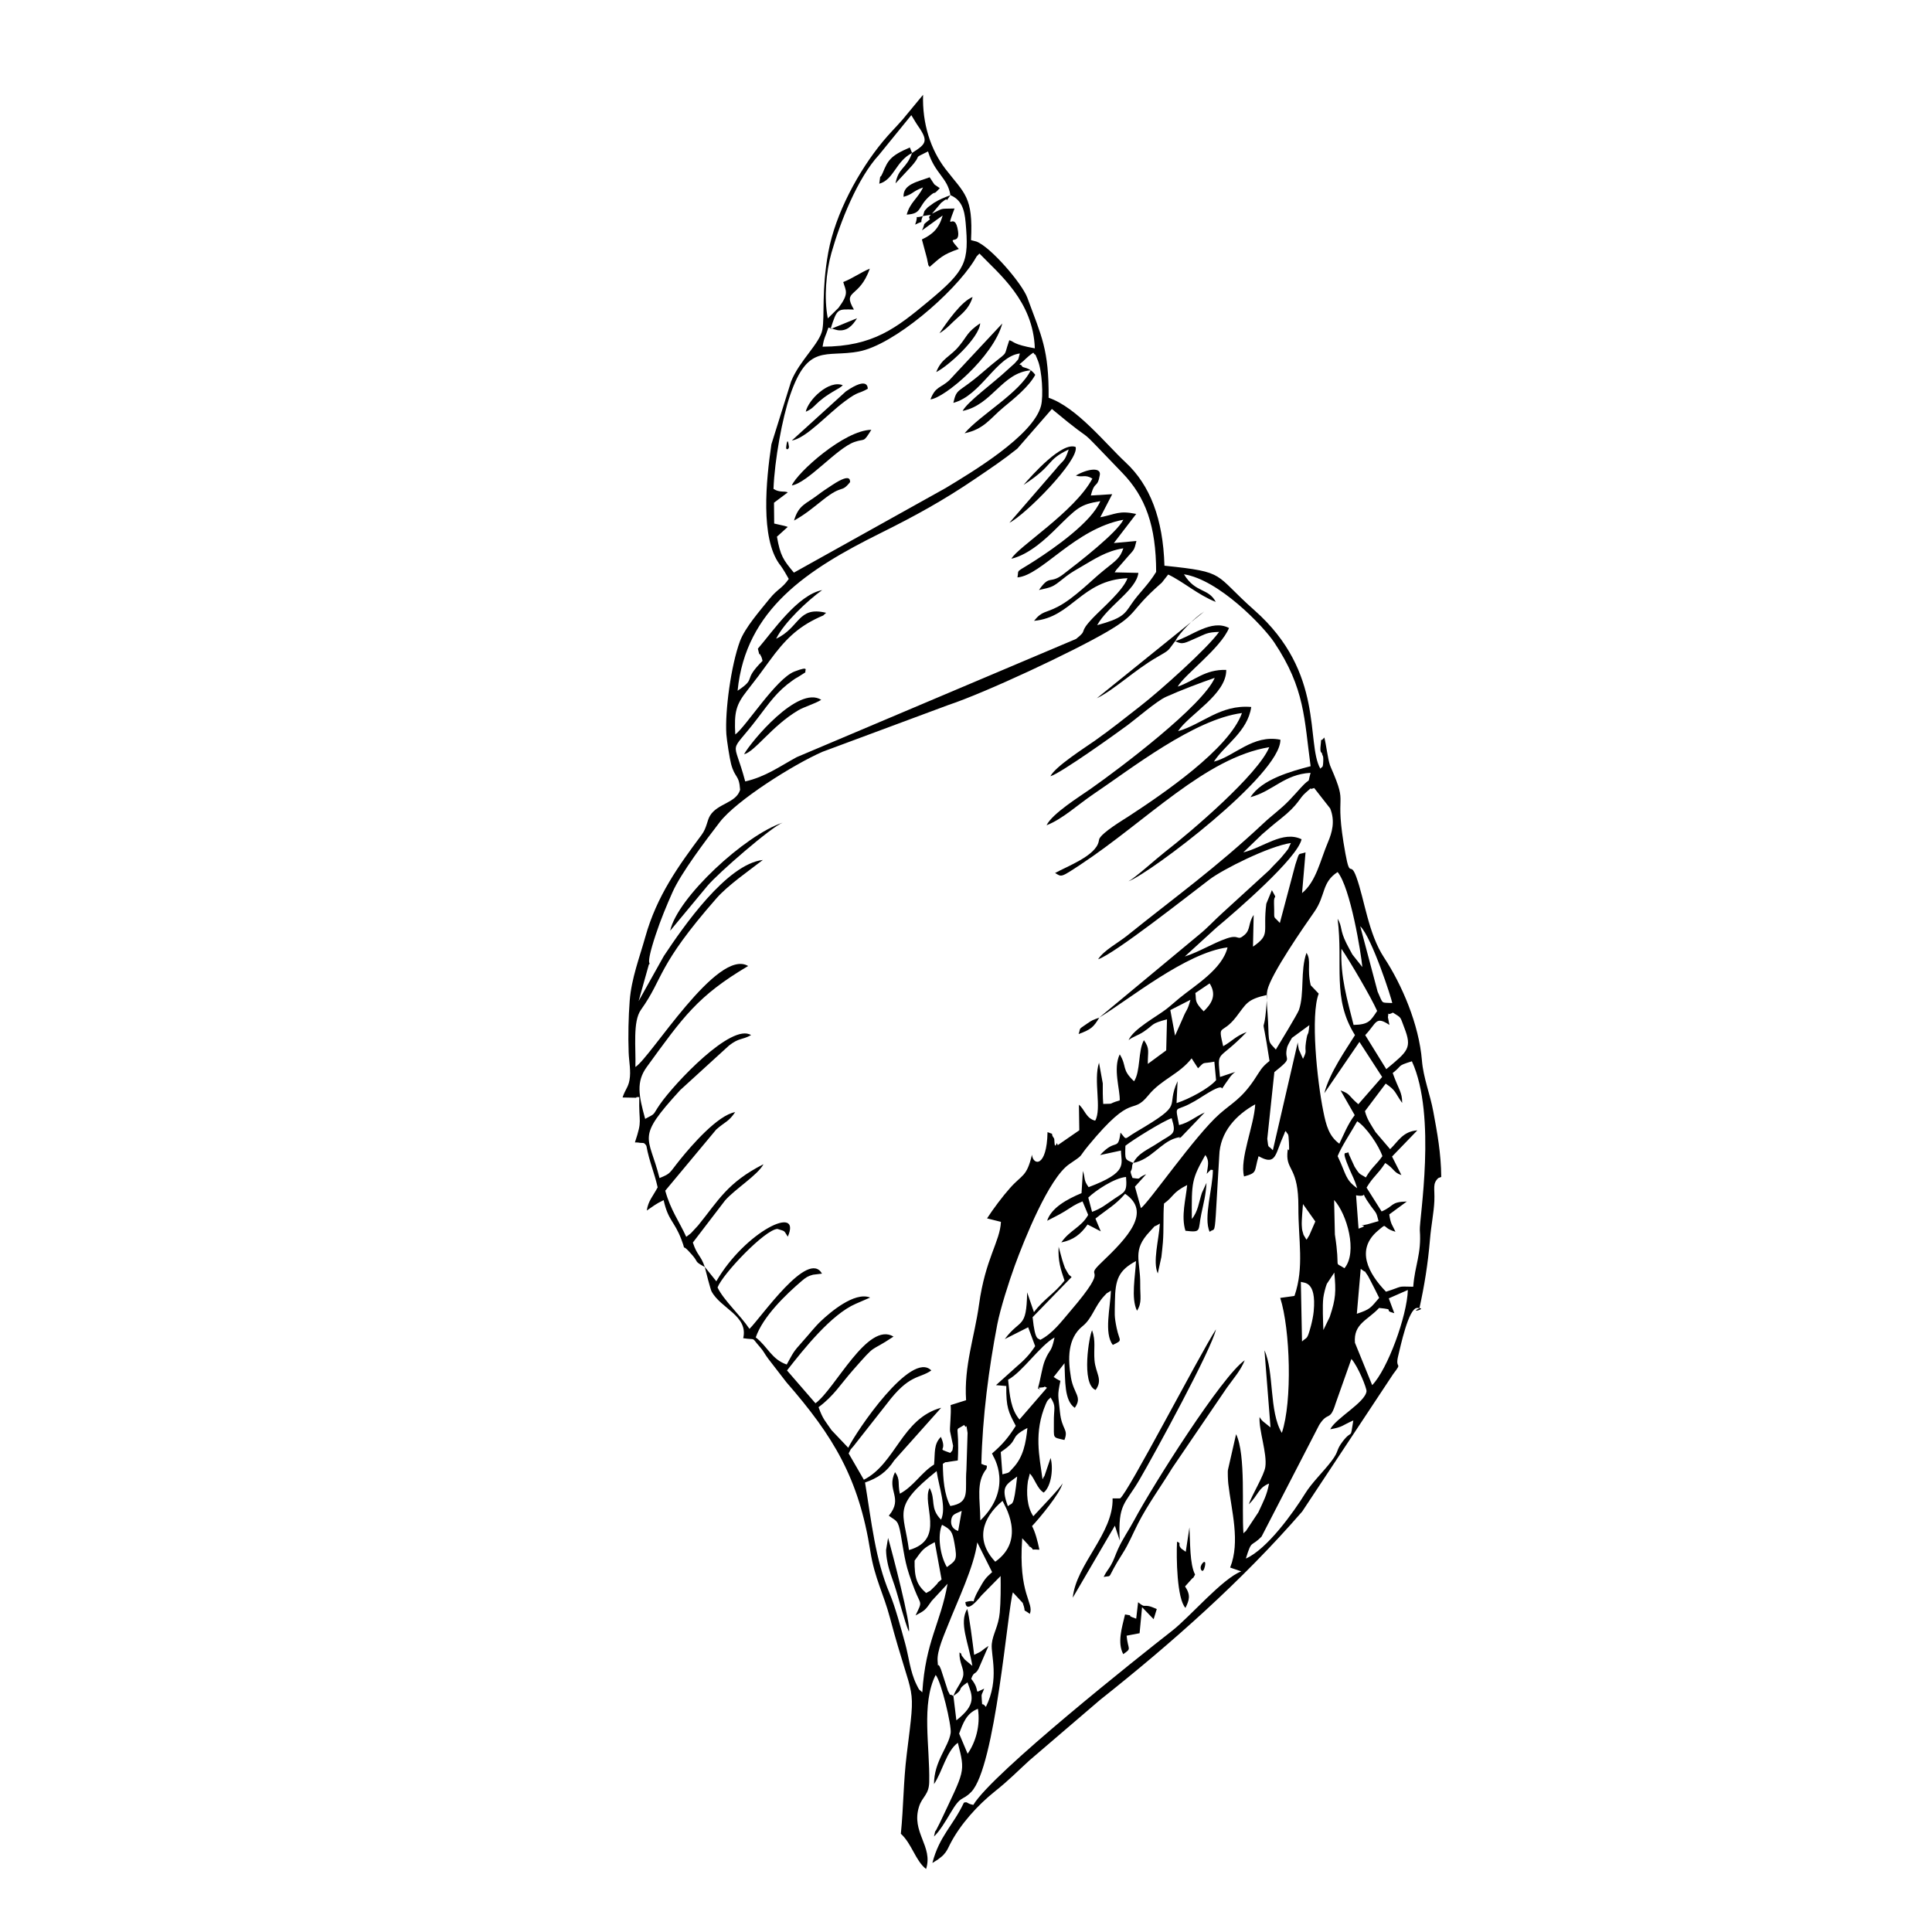 <?xml version="1.0" encoding="UTF-8"?>
<!-- Uploaded to: ICON Repo, www.iconrepo.com, Generator: ICON Repo Mixer Tools -->
<svg fill="#000000" width="800px" height="800px" version="1.1" viewBox="144 144 512 512" xmlns="http://www.w3.org/2000/svg">
 <g fill-rule="evenodd">
  <path d="m400.43 608.76-2.25-5.336c1.043-2.777 1.926-5.414 4.981-6.574 0.684 4.434-0.586 8.836-2.727 11.91zm-3.769-15.312c3.223-2.184 0.438-1.34 3.731-3.602 1.328 3.609 2.461 5.84-2.945 10.055l-0.785-6.457zm-10.285-35.863c2.102-2.906 2.172-3.203 5.344-4.898l1.805 9.887c-1.715 1.387-0.387 0.457-1.805 1.824-1.875 1.805-0.586 0.762-2.289 1.766-2.481-2.184-3.113-4.066-3.055-8.578zm10.285 35.863c-1.656-0.992-0.309 0.676-1.449-1.348l-1.824-5.633c-1.09-2.816-0.684 0.566-0.914-2.332-0.199-2.629 1.727-6.863 2.816-9.621 2.43-6.199 6.894-15.41 7.688-21.77l3.945 7.883c-1.895 1.668-2.121 2.133-3.481 4.531-2.894 5.109 0.309 2.332-3.609 3.41 0.07 0.059-0.141 3.711 4.273-1.773l5.066-5.137c0.039 2.926 0.039 6.805-0.227 9.699-0.328 3.621-1.863 5.711-2.113 8.301-0.289 2.996 2.102 9.262-1.559 16.68-1.387-1.707-0.832 0.605-1.102-2.113-0.148-1.457 0.09-1.152 0.645-2.719-3.281 1.488-0.605 0.953-3.43-2.609 0.754-2.082 0.992-0.902 1.945-2.648l2.629-6.059c-2.379 1.527-1.18 1.16-3.797 2.359-0.348-2.797-1.32-10.602-1.844-12.168-2.231 3.731 0.336 8.809 1.367 15.094l-1.965-1.637c-0.129-0.129-0.316-0.406-0.426-0.535-1.152-1.359 0.09-0.684-1.023-1.387-0.09 2.727 1.16 4.144 1.023 5.871-0.148 1.797-1.707 3.215-2.637 5.652zm-3.016-45.363c2.461 1.309 2.746 1.824 3.312 4.988 0.785 4.422 0.406 4.422-2.023 6.227-1.816-3.074-2.547-8.422-1.289-11.215zm16.035-6.336c0.316 0.805 6.484 10.195-1.926 16.117-5.297-5.602-3.559-11.523 1.926-16.117zm-10.82 2.648-0.934 5.316c0.02-0.012-2.269-0.496-1.816-3.055 0.258-1.438 1.129-1.469 2.746-2.262zm12.25-1.219c-1.992-5.336-0.457-5.703 2.449-7.883-0.953 8.785-1.27 6.644-2.449 7.883zm-26.223 11.602c-1.348-10.266-4.652-11.277 7.328-20.926 0.656 4.434 2.656 9.59 1.18 12.883-3.074-3.125-1.309-5.238-3.043-8.41-2.203 4.266 4.434 13.637-5.465 16.453zm10.957-11.672c-1.637-3.106-1.934-7.199-1.984-11.176 1.328-0.785-0.16-0.18 1.855-0.586l1.637-0.238c0.078-0.012 0.328-0.02 0.477-0.09 0.516-10.383-1.289-7.387 1.688-9.383 1.023 1.688 0.258-1.785 0.902 2.102l-0.309 9.789c-0.457 5.535 1.18 8.699-4.266 9.582zm13.805-8.391-0.438-5.902c5.406-3.602 1.773-3.602 7.062-6.387-0.375 3.926-1.109 7.754-3.789 10.57-1.43 1.508-0.734 1.152-2.836 1.715zm86.887-11.941c3.422-0.613 2.977-0.973 6.109-2.34-0.883 5.516-0.18 2.133-2.797 5.535-1.902 2.488-0.902 2.488-2.996 5.238-2.094 2.766-5.215 5.731-6.992 8.617-3.066 4.957-10.047 14.719-15.691 17.207 1.598-5.215 1.301-2.875 4.164-5.832l15.273-29.582c2.379-3.777 2.809-0.695 4.363-5.731l4.164-11.754c1.836 2.074 4.086 7.816 4.008 8.559-0.316 2.977-8.25 7.211-9.609 10.086zm-77.445-11c1.676 0.785-1.469 0.039 0.824-0.07 1.945-0.098-0.078-0.734 1.539 0.07l-7.281 8.41c-2.269-2.719-2.578-6.117-3.016-10.543 3.859-2.113 8.352-8.945 12.309-11.207-0.914 4.273-1.191 2.766-2.559 6.098-0.754 1.836-1.102 4.84-1.816 7.238zm69.957-12.27-0.309-15.809c0.664 0.375 4.195-0.477 3.402 7.856-0.098 1.109-0.438 2.738-0.734 3.84-1.062 3.945-1.023 2.809-2.359 4.117zm22.988-11.426 5.059-2.223c-0.207 6.953-5.406 21.086-9.453 25.219l-4.57-11.238c-0.406-5.066 3.301-5.883 6.398-9.215 4.742 0.445 0.723 0.535 4.035 1.387l-1.469-3.938zm-8.461 4.086 1.031-11.91c2.488 1.902 0.168-0.555 1.773 1.645 0.219 0.297 0.754 1.398 0.992 1.836 0.742 1.418 1.477 2.894 2.121 4.215-2.269 2.617-2.25 2.996-5.922 4.215zm-8.867 4.312c-0.078-2.371-0.277-6.289-0.02-8.527 0.098-0.883 0.594-2.887 0.934-3.711l1.984-2.996c0.465 5.039 0.418 6.902-1.211 11.754zm-4.484-23.949-0.773-1.281c-0.367-1.34-0.367-0.992-0.465-2.469-0.078-1.25 0.219-4.332 0.316-5.691l3.273 4.613-1.578 3.629c-0.09 0.18-0.297 0.477-0.375 0.613-0.078 0.141-0.227 0.426-0.398 0.586zm13.805-2.926-0.656-8.836c3.918 0.754 0.289-2.184 3.906 2.828 1.43 1.984 1.43 1.488 2.055 4.016l-2.938 0.844c-3.859 0.695 1.379-0.117-2.371 1.152zm-6.477-7.598c3.402 3.699 6.289 13.855 2.746 18.09-3.055-2.043-0.98 1.043-2.539-8.938zm-65.148-0.625c1.875-1.836 6.883-5.195 10.008-5.473 0.336 4.156-0.375 3.918-3.164 5.82-2.391 1.637-3.324 2.488-5.84 3.43l-1-3.777zm66.082-10.988c0.98-2.508 3.641-6.484 5.188-9.242 2.391 1.508 5.711 6.387 6.676 9.242-1.766 2.488-2.766 2.848-4.394 5.652-1.656-1.102-1.477-0.457-2.984-2.867l-1.469-3.203c-0.039-0.348-0.168-0.457-0.277-0.664-0.375 0.773-2.012-1.18 0.309 4.324 0.934 2.203 1.301 2.609 2.141 5.258-3.234-2.289-2.848-3.609-5.188-8.5zm-54.168 1.797c-2.242-1-2.184-0.684-2.074-4.551 2.004-1.605 10.164-6.644 12.258-7.301 1.387 4.492 0.316 3.945-3.559 6.527-2.766 1.844-5.258 2.656-6.625 5.324zm68.77-23.832c2.785-2.184 0.941-1.797 5.078-3.106 6.644 14.43 1.902 42.012 2.102 44.789 0.465 6.348-1.309 9.094-1.746 14.957-4.613-0.09-2.371-0.199-7.219 1.32-4.699-4.852-8.082-11.137-2.184-16.137 2.856-2.41 0.742-0.863 4.691 0.246-0.832-1.855-1.258-1.902-1.637-4.594l4.652-3.422c-4.434 0.117-3.262 1.18-6.684 2.637l-3.988-6.309c1.695-2.894 2.996-3.5 4.949-6.527 2.391 1.469 2.141 2.508 4.285 3.195l-2.481-4.91 6.703-6.941c-3.867 0.297-5.027 2.875-7.211 4.988l-3.879-4.543c-1.348-2.231-2.172-3.215-2.797-5.523l5.504-7.309c2.785 1.902 2.289 2.184 4.363 5.129 0.02-2.906-0.961-3.551-2.508-7.945zm-72.141 15.789c-0.695 5.137-1.199 1.309-5.414 5.961l5.535-1.199c0.059 3.66 2.023 5.703-8.57 9.699-1.41-1.926-0.844-2.242-1.516-4.293l-0.367 5.883c-3.84 1.598-8.031 3.906-9.113 7.32 1.605-0.863 2.938-1.438 4.602-2.461 2.289-1.41 2.539-1.754 4.781-2.676l1.496 3.582c-1.855 3.324-4.84 3.988-7.121 7.289 3.203-0.645 5.109-2.113 6.961-4.742l3.5 1.816-1.418-3.383c3.383-2.699 5.238-3.551 7.863-6.574 7.09 4.801 0.715 11.562-6.289 18.238-5.215 4.969 3.184-0.465-8.184 12.805-2.481 2.894-4.711 5.969-8.031 7.676-0.465-0.625-1.32 0.695-2.012-6.012l10.336-10.641c-0.742-0.734-0.496-0.168-1.281-1.547-0.695-1.23-0.289-0.406-0.863-1.953-0.418-1.109-0.863-3.094-1.289-4.531-0.246 3.699 0.613 6.199 1.559 8.977-2.707 3.473-5.473 4.852-8.102 8.359l-1.805-5.246c-0.188 9.879-1.746 6.773-5.93 12.379l6.199-3.133 1.855 5.008c-1.488 2.269-2.926 3.738-5.066 5.555l-5.316 4.781 2.727 0.227c-0.059 5.754 0.574 6.871 2.519 10.551-1.973 3.086-3.461 4.898-6.309 7.34 0.059 0.227 0.246 0.297 0.297 0.625 0 0.031 5.496 8.539-3.383 17.109-0.051-5.691-1.211-10.145 1.605-13.637 0.398-1.34-0.078-0.695-0.98-1.23-0.031-0.02-0.246-0.059-0.355-0.129 0.289-12.516 1.984-25.301 4.215-36.934 0.812-4.195 3.106-11.375 4.633-15.57 2.461-6.742 9.016-23.195 14.43-26.906 4.125-2.828 2.184-1.418 5.078-4.93 12.07-14.648 11.324-7.688 15.918-13.348 3.43-4.215 8.152-5.543 11.453-9.777l1.695 2.629c1.984-1.953 0.824-1.07 4.324-1.754l0.457 4.91c-1.914 2.211-7.152 5-10.473 6.07l0.27-5.812c-3.391 7.379 2.34 5.613-10.91 13.398-3.492 2.055-2.391 2.359-4.203 0.246zm40.77-16.027c5.453-4.356 2.352-2.559 3.41-6.664 0.117-0.445 1.152-2.269 1.25-2.398l4.621-3.383c-0.375 3.816-0.375 0.844-0.914 4.582-0.406 2.894 0.438 1.895-0.773 4.344l-1.109-2.488c-0.012-0.039-0.316-1.598-0.277-1.883l-6.606 28.602c-1.43-1.578-1.102-0.199-1.477-3.023l1.875-17.684zm30.496-12.496c-0.012-0.039-0.398-2.031-0.398-2.043 0.406-2.281-0.863-0.039 1.32-1.23 2.371 1.508 1.836 0.941 2.996 3.945 2.133 5.484 1.043 6.227-4.75 11.047l-5.582-9.023c3.066-3.223 2.688-5.168 6.418-2.699zm-67.895 36.566c4.75-0.891 7.211-5.394 11.297-6.594 2.809-0.824-1.172 1.043 1.32-0.18l6.336-6.606c-2.746 1.25-4.066 2.648-6.805 3.352-1.023-5.414-1.129-3.602 2.629-5.523 2.34-1.199 2.957-1.754 5.207-3.094 6.258-3.738 1.199 2.094 5.723-4.184 0.277-0.375 1.082-1.172 1.359-1.301l-4.074 1.348c-0.703-7.477-0.734-3.809 7.082-11.91-3.023 1.129-3.769 2.379-6.238 3.758-1.477-6.297-0.457-2.727 3.473-7.797 2.637-3.383 2.719-4.594 8.164-5.793-0.793 14.668-1.875 1.012 0.645 17.504-2.211 1.734-2.441 2.57-4.035 4.949-3.461 5.148-5.891 6.16-9.234 9.113-6.438 5.684-18.812 23.574-20.816 24.941l-1.578-5.691 2.984-3.301c-2.785 1.082-0.844 1.398-3.629 0.992-1.012-2.637-0.168-1.109-0.078-3.281 0.02-0.367 0.199-0.465 0.277-0.703zm15.164-43.23c-0.852 3.106-1.012 2.379-2.031 4.898l-2.043 4.594-1.258-6.766 5.336-2.727zm5.086-4.344c2.141 3.383 0.117 5.723-1.578 7.398-2.629-2.656-1.883-2.957-2.211-4.852zm34.93-9.184c2.223 3.301 7.805 12.734 9.461 16.484-1.754 2.598-2.184 3.621-6.246 3.699-1.598-6.465-3.559-12.754-3.215-20.184zm4.981-5.969c3.106 3.004 8.398 19.449 8.48 20.352-3.074-0.199-2.301 0.477-3.879-3.035zm-22.363 32.68c-1.984-2.211-1.844-1.27-2.062-7.438-0.078-2.32-0.633-6.258-0.188-8.281 0.941-4.305 9.848-17.066 12.457-20.797 3.055-4.375 1.883-7.754 6.16-10.523 3.41 4.144 6.219 21.52 6.555 25.18l-2.637-3.324c-0.594-1.082-1.289-2.371-1.598-2.996-1.805-3.621-1.012-4.324-2.32-6.484 1.527 12.277-1.547 21.047 4.602 30.844-2.281 3.688-6.723 9.898-8.121 15.391l9.301-13.598 6.019 9.293-6.309 7.219c-2.777-2.352-1.973-2.668-4.711-3.66l3.75 6.555c-1.797 2.289-3.016 5.406-4.074 7.566-2.746-2.004-3.492-4.809-4.246-8.57-1.668-8.211-3.43-25.488-1.219-31.191l-2.121-2.223c-1.062-4.531 0.238-6.516-1.121-8.59-1.688 4.711-0.484 10.809-2.012 15.172-0.348 0.98-5.266 9.105-6.098 10.441zm-3.769-56.938c2.004-1.707 2.617-2.301 4.981-4.164 4.957-3.926 4.898-5.453 6.715-6.992 2.469-2.102 0.199-0.457 2.231-1.211l4.234 5.406c1.387 3.41 0.477 6.438-0.586 8.957-2.043 4.809-3.113 10.422-6.863 13.477l0.922-10.781c-2.172 0.715-1.488-0.336-2.699 3.234l-4.106 15.461c-2.004-2.25-1.348-0.348-1.547-5.098-0.129-3.016 1.109-0.555-0.566-3.59l-1.477 3.59c-0.98 7.668 1.258 8.074-3.531 11.375l0.18-8.398c-1.496 2.203-0.773 3.859-2.41 5.277-2.094 1.824-1.23-0.246-4.691 0.934-3.809 1.309-7.191 3.531-11.148 4.801l8.352-7.625c5.324-4.441 21.48-18.406 22.594-23.445-4.988-2.391-10.098 2.184-15.441 3.481l4.859-4.68zm-43.043 48.469c7.883-4.762 22.98-17.195 34.008-18.605-1.398 5.793-8.617 10.055-12.754 13.449-1.469 1.211-2.281 1.984-3.473 2.906-2.488 1.945-8.777 5.285-9.996 8.23 1.172-0.973 2.391-1.16 4.008-2.25 2.945-1.992 1.734-2.074 6.168-3.273l-0.207 8.23-4.871 3.582c-0.051-3.332 0.613-3.926-1.031-6.289-1.586 2.738-0.871 8.25-2.617 10.898-3.422-3.215-1.797-3.867-3.797-7.141-1.836 3.809 0.109 9.332 0 12.199-3.582 1.062-1 0.844-4.375 0.941-0.141-2.043-0.129-3.422-0.117-5.434l-1-5.484c-1.539 4.691 0.785 12.16-1.012 15.352-2.418-0.574-2.766-2.965-4.312-4.234l0.098 6.785-5.711 3.945c-0.059-0.059-0.199-0.656-0.258-0.504-0.734 1.844-0.566-1.051-0.695-1.238-1.348-1.863 0.527-0.805-1.754-1.715-0.168 9.41-3.809 8.914-4.125 6-1.41 5.949-2.59 5.168-5.832 8.836-1.965 2.203-4.461 5.535-6.07 8.023l3.68 0.922c-0.246 5.266-4.117 9.668-5.812 21.957-1.16 8.43-4.027 16.234-3.422 25.309l-4.098 1.289c0.207 2.32-0.297 6.148-0.148 6.973l0.805 3.828c-0.219 1.863-0.246 1.07-0.734 1.883-4.066-1.488-0.594-0.02-2.508-4.254-1.953 1.992-1.496 4.137-1.805 7.328-3.473 2.184-5.406 5.801-9.066 7.727-0.625-2.785 0.188-3.75-1.281-5.711-2.398 4.898 2.352 6.742-1.645 11.543 2.023 1.508 2.461 1 3.164 5 1.211 6.941 1.16 8.074 3.688 14.617 1.656 4.273 2.133 2.816 0.238 6.812 2.441-1.328 2.481-1.258 4.285-3.859l4.195-4.531c-1.883 10.641-5.82 15.133-6.695 28.762-0.891-0.891-0.613-0.141-1.566-2.102-1.695-3.492-2.012-7.359-2.977-10.84-1.09-3.918-2.609-9.688-4.125-13.27-3.789-8.965-4.801-19.023-6.508-29.387 3.383-1.172 5.691-2.738 7.754-5.883l12.426-13.926c-10.453 2.848-11.98 14.727-20.488 19.082l-4.035-6.973c1-1.875 0.07-0.465 1.23-1.855l8.875-11.285c5.988-7.953 8.551-6.594 11.801-8.848-5.285-5.445-19.906 16.125-22.008 20.488l-4.422-4.652c-1.695-2.488-2.289-2.875-3.453-6.109 4.055-2.996 5.773-6.012 9.145-9.84 6.644-7.559 3.918-4.305 10.723-8.867-6.863-4.144-15.5 13.953-20.688 17.672l-7.539-8.699c4.422-5.644 11.723-14.867 18.238-17.672l3.797-1.645c-4.176-1.656-10.723 4.047-12.98 6.168-1.727 1.625-3.074 3.43-4.769 5.305-2.828 3.133-2.559 3.066-4.363 6.277-4.035-1.398-4.969-4.66-8.203-7.191 1.883-5.496 7.934-11.336 12.238-15.004 1.062-0.891 1.547-1.23 2.926-1.605l2.391-0.289c-3.688-6.547-16.086 11.543-19.219 14.637-2.559-3.789-6.824-7.547-8.461-10.969 1.32-3.551 12.594-15.391 15.867-15.512 2.172 0.695 1.598 0.277 2.746 2.055 3.816-8.758-11.285-1.379-18.941 11.812l-3.066-3.816c-1.109-3.223-1.992-2.906-3.152-6.445l8.52-11.137c2.676-3.066 8.648-6.715 10.195-9.621-9.602 4.871-11.941 9.621-17.305 16.207l-1.883 2.043c-0.168 0.16-0.477 0.375-0.625 0.496-0.148 0.129-0.426 0.336-0.656 0.496-1.836-4.047-4.144-7.07-5.562-12.227l13.508-16.207c2.379-2.113 3.262-2.004 5.019-4.613-4.652 0.812-11.613 8.895-14.527 12.496-3.094 3.816-2.359 3.68-5.516 4.981-2.887-11.516-6.457-10.254 5.484-23.324l12.934-11.801c2.746-2.133 3.371-1.398 5.84-2.758-5.148-3.332-20.32 12.812-24.148 18.336-2.074 2.984-0.914 2.281-3.918 3.859-1.734-6.269-2.398-9.867 0.418-13.746 9.648-13.27 13.477-18.832 26.875-26.766-8.164-4.91-25.875 24.336-29.883 26.758 0.16-5.117-0.742-12.039 1.469-15.145 6.129-8.578 4.074-11.367 20.043-29.582 3.016-3.43 8.527-7.238 12.27-10.137-9.621 1.109-21.145 17.773-26.25 25.469l-6.676 11.93 2.707-9.66c0.844-0.871-1.258 1.359 1.805-7.883 1.348-4.074 2.945-7.883 4.453-11.277 2.25-5.098 9.004-14.023 12.555-18.625 4.402-5.691 19.328-15.172 27.223-18.625l33.383-12.406c9.816-3.262 32.887-14.062 42.02-19.398 8.441-4.949 5.691-5.207 14.012-12.574 0.148-0.129 0.355-0.297 0.496-0.438l1.688-2.152c3.969 1.875 7.965 5.445 12.605 7.258-1.992-3.777-5.324-2.242-8.43-7.32 9.215 1.418 20.996 13.676 23.91 18.031 8.203 12.258 7.945 20.34 9.66 32.828-5.086 1.32-12.98 3.473-15.938 8.211 6.059-1.645 8.938-6.07 15.926-6.457-0.973 3.492 0.355 0.742-2.559 3.918-1.172 1.27-1.785 2.023-3.055 3.332-2.371 2.469-4.363 3.777-6.812 6.07-12.941 12.109-23.219 19.391-36.148 29.793-2.441 1.965-6.289 3.977-7.727 6.297 4.324-1.41 24.098-17.039 29.543-21.164 3.473-2.637 15.629-8.777 21.539-9.648-1.387 2.887-0.02 0.527-1.301 2.332-0.059 0.09-1.309 1.578-1.328 1.598-1.07 1.199-1.715 1.727-3.074 3.242l-12.457 11.387c-2.191 1.973-3.906 3.906-6.16 5.731l-26.469 21.977zm-95.832-86.621c2.141-21.57 18.508-32.152 37.895-41.781 9.074-4.504 16.711-8.699 24.992-14.332 4.484-3.043 7.32-4.918 11.238-8.043l9.164-10.512c14.133 11.793 3.926 1.656 18.637 16.898 6.207 6.418 8.965 14.062 8.996 26.281-2.223 3.629-4.492 5.473-6.586 8.559-1.785 2.637-2.34 3.738-9.055 5.562 2.875-5.188 10.375-9.301 10.93-13.863l-6.289-0.141c0.141-0.227 0.328-0.516 0.438-0.664l3.172-3.641c1.547-1.754 1.578-1.547 2.16-4.008l-5.981 0.547 5.922-7.715c-4.652-0.961-5.316 0.059-9.52 0.883l3.164-6.117-5.664 0.348c1.031-4.098 1.734-1.754 2.379-5.434 0.367-2.133-3.223-1.676-6.356 0.148 1.816 0.594 2.41-0.406 4.383 0.805-4.742 8.848-19.824 18.141-21.453 21.242 4.789-1.141 9.324-5.496 11.773-7.914 5.742-5.672 6.367-6.438 11.773-7.348-2.289 5.543-12.168 12.418-17.156 15.648-5.602 3.621-4.344 2.152-4.789 4.562 6.445-0.555 15.195-12.883 28.066-15.281-1.766 3.5-11.84 11.324-15.918 14.441-3.629 2.777-3.519-0.07-6.445 4.176 3.453-0.742 3.68-0.832 6.078-2.738 1.953-1.559 2.391-1.836 4.91-3.301 3.688-2.141 6.871-4.324 11.367-5.008-0.902 2.648-1.863 3.152-5.098 5.762-2.242 1.805-3.57 3.172-5.883 5.129-1.855 1.578-4.016 3.352-6.387 4.594-3.273 1.715-4.137 1.043-6.297 3.731 10.047-0.883 12.527-10.801 24.766-11.297-1.152 3.234-6.723 7.973-9.133 10.492-4.137 4.324-1.109 2.938-4.492 5.602l-74.035 31.328c-4.633 2.527-8.25 5.195-13.648 6.438-3.172-11.969-4.512-6.508 3.312-16.789 3.113-4.086 5.148-7.102 9.195-9.945 1.34-0.953 0.734-0.457 1.695-1.07l1.797-1.141c-0.484-0.238 1.449-1.883-2.957-0.18-4.898 1.895-12.871 14.648-15.68 16.68-0.297-5.922 0.141-7.824 3.184-11.672 2.559-3.254 3.492-4.531 5.891-7.836 4.035-5.543 7.379-8.887 13.109-11.535 1.844-0.863 0.566-0.059 1.895-1.199-7.527-1.855-6.922 3.898-13.25 6.871 2.113-4.285 8.32-10.117 12.199-12.895-6.527 1.309-13.012 10.852-17.039 15.531 0.715 3.016 0.207 0.516 0.645 1.645 0.039 0.098 0.355 0.387 0.594 1.586-5.555 5.535-1.309 4.344-6.606 7.914zm9.512-53.477c0.297-7.688 2.32-18.793 4.434-24.934 4.723-13.715 9.402-9.859 18.141-11.484 9.254-1.715 25.18-15.422 30.617-24.121 0.992-1.578 0.199-0.605 1.387-1.844 5.238 5.445 14.242 12.594 14.68 25.121-5.922-1.07-5.367-1.754-6.766-2.152-1.883 5.344 0.496 1.934-7.102 8.539-6.465 5.613-6.785 3.938-7.727 8.062 7.41-1.965 11.324-12.328 17.625-13.09-0.645 2.289-0.117 1.082-1.379 2.629-0.078 0.098-1.598 1.43-1.895 1.707-3.809 3.57-10.543 8.391-11.891 10.891 7.824-1.578 10.422-10.137 18.051-10.762-3.023 6.078-13.23 11.664-17.535 16.68 5.215-1.07 6.824-3.988 10.336-6.883 2.945-2.418 6.703-5.473 8.398-8.598-1.645-2.262-3.324-1.656-3.57-2.379-0.098-0.309-0.438-0.246-0.633-0.398 1.773-1.387 1.695-1.715 3.688-3.106 1.18 1.754-0.27-1.41 1.18 2.031 1.129 2.668 1.527 9.512 0.863 12.059-2.102 7.992-18.656 17.773-25.238 21.77l-40.254 22.441c-2.797-3.352-3.602-4.453-4.492-9.531l2.856-2.578c-0.141-0.078-0.375-0.141-0.445-0.16s-0.355-0.109-0.445-0.129l-2.699-0.613-0.051-5.516 3.66-2.746c-0.941-0.445-2.113 0.141-3.789-0.914zm36.715-89.039c-1.477 4.273-3.59 3.789-4.375 8.062l3.719-3.996c3.906-4.176 0.27-2.172 4.891-4.473 1.805 5.91 5.188 6.902 5.941 11.594 2.848 1.211 3.711 3.602 4.027 7.258 0.914 10.422 0.18 12.547-9.828 20.855-8.52 7.07-14.637 11.992-28.078 12.039 0.387-2.488 0.773-2.637 1.547-5.066l1.695 0.504c0.207 0.051 0.516 0.148 0.734 0.188 2.379 0.348 3.879-1.07 5.156-3.164l-7.031 2.875c1.785-5.633 1.844-5.258 6.207-5.176-3.184-5.387 1.41-2.836 4.195-10.84-2.371 0.98-4.375 2.488-7.031 3.551 0.676 2.371 1.625 2.945-1.23 6.805l-2.856 2.828c-1.051-5.344-0.465-12.348 0.953-17.348 2.312-8.152 6.934-19.855 12.594-25.973l8.578-10.543 1.398 2.289c3.215 4.57 2.777 5.207-1.211 7.727zm-54.934 295.2c0.297 1.258 1.539 6.019 1.797 6.484 2.449 4.582 9.789 6.445 8.398 12.418 3.711 0.566 1.926-0.496 4.375 2.262 1.141 1.281 1.23 1.836 2.289 3.223l4.781 6.188c12.496 14.32 19.191 25.469 22.234 44.719 1.16 7.309 3.461 11.129 5.215 17.723 6.348 23.82 6.941 15.949 4.441 36.16-0.902 7.328-0.824 13.648-1.559 21.047 2.926 2.668 3.859 7.141 6.684 9.344 1.953-6.051-4.047-9.73-1.855-16.562 0.844-2.648 2.617-3.094 2.688-6.484 0.207-9.441-2.172-20.68 1.707-28.383 1.457 1.625 4.254 13.41 3.977 15.371-0.535 3.719-4.414 7.477-4.414 13.559 2.242-3.344 3.281-8.738 6.316-10.949 2.031 8.023 1.863 7.109-4.769 21.215l-0.633 1.238c-0.871 1.863-0.348-0.09-0.922 2.379 1.398-1.258 3.094-4.047 4.344-6.18 2.926-4.988 3.035-3.086 5.504-5.602 6.438-6.535 9.711-48.883 11.066-52.918l2.609 2.809c1.141 3.172-0.457 1.129 1.875 2.906 1.199-3.055-3.113-4.981-2.012-20.055l1.102 1.199c2.914 2.867-1.41-0.773 0.992 1.031 1.527 1.152-0.504 0.625 2.461 0.805-0.504-2.379-1.102-4.68-1.953-6.258 1.824-1.914 7.547-8.758 8.094-11.367-0.555 1.23-5.91 6.734-7.754 8.758-1.688-2.461-1.883-6.207-1.438-9.273l0.516-2.055c1.367 1.449 1.895 3.969 3.668 5.066 2.152-1.785 2.559-6.742 1.824-9.172l-1.656 4.871c-0.07-0.141-0.297 0.527-0.477 0.762-0.832-6.16-2.34-12.398 0.863-19.926 0.574-1.348 0.605-0.953 1.27-1.746 1.598 2.527 0.812 2.637 0.871 6.664 0.059 4.305-0.504 3.828 2.797 4.602 1.16-2.945-0.703-2.59-1.18-7.41-0.457-4.641-0.742-4.106 0.117-8.262-0.098-0.051-0.277-0.117-0.316-0.129l-0.992-0.555c-0.031-0.16-0.238-0.148-0.496-0.316l2.887-3.668c0.219 4.523-0.109 9.898 2.727 11.82 2.074-2.957-0.27-3.641-1.012-8.012-0.832-4.91-0.953-10.395 3.094-13.648 2.57-2.062 3.172-5.285 5.691-7.965 1.18-1.27 0.367-0.406 1.805-1.43-0.117 4.293-1.914 11.324 0.504 14.379 2.816-1.348 1.754-0.852 1.012-4.473-0.684-3.324-0.496-3.668-0.457-7.09 0.07-5.793 0.941-8.164 5.582-10.66-0.168 3.969-1.379 9.848 0.27 13.172 1.379-2.211 0.812-3.68 0.852-7.07 0.07-6.348-2.262-8.875 2.57-13.965 2.301-2.43 0.18-0.547 2.637-2.074-0.277 4.375-1.945 10.125-0.555 13.219l0.961-4.383c0.148-1.469 0.27-2.172 0.398-3.867 0.27-3.519 0.031-6.812 0.289-10.266 2.699-1.953 2.133-2.875 6.141-4.918-0.336 3.699-1.668 8.25-0.457 12.129 4.394 0.496 3.254 0.059 4.215-4.512 0.633-3.016 1.18-4.949 1.367-8.191l-1.23 2.676c-0.832 2.57-1.012 4.918-2.656 6.894-0.078-9.887-0.031-10.504 3.582-16.957 1.102 1.559 0.703 2.668 0.367 5 0.059-0.07 0.922-0.98 1.07-1.09l0.555 0.07c0.012 4.68-2.57 12.695-0.852 16.383 1.16-0.992 1.289 0.645 1.625-4.402l0.914-15.691c0.16-6.387 4.523-10.93 9.539-13.695-0.336 5.801-4.176 14.422-2.965 19.121 3.668-1.023 2.59-1.199 3.848-5.375 4.156 2.34 4.363 0.18 5.941-3.879l0.902-2.121c0.051-0.375 0.219-0.465 0.355-0.684 0.605 1.238 0.715 0.18 0.844 2.977 0.207 4.504-0.27-0.031-0.418 3.066-0.227 4.512 2.957 3.629 2.926 14.062-0.039 8.895 1.598 15.926-1.031 23.594-0.219 0.078-0.547 0.098-0.676 0.117-0.129 0.02-0.496 0.078-0.645 0.09l-2.461 0.336c2.656 8.281 3.242 27.48 0.426 35.773-3.43-5.672-1.984-16.137-4.602-21.879l1.605 20.43-2.023-1.625c-0.586-0.535-0.574-0.723-0.883-1.129-0.219 3.551 2.055 9.648 1.527 13.23-0.328 2.242-3.539 7.387-4.383 9.906 2.547-2.449 2.461-4.332 5.375-5.516-0.594 3.164-1.496 4.699-2.836 7.625l-3.383 5.098c-0.078-0.16-0.367 0.328-0.566 0.477-0.504-6.348 0.695-20.855-1.953-26.273l-2.141 9.383c-0.141 0.438 0 3.144 0.07 3.731 0.844 7.219 3.234 15.344 0.496 22.227l2.938 1.023c-4.949 1.855-13.688 12.129-18.25 15.68-8.68 6.773-47.703 37.766-52.75 46.195-1.855-0.328-1.387-0.934-2.5-0.594-2.875 6.141-6.477 8.758-8.352 15.988 0.238-0.16 0.547-0.328 0.715-0.445 0.16-0.109 0.496-0.289 0.684-0.426l1.141-0.891c0.148-0.129 0.336-0.316 0.465-0.457 0.863-0.934 1.121-1.656 1.688-2.777 2.727-5.305 7.34-10.344 11.801-13.914 3.867-3.086 5.902-5.238 9.172-8.223l18.766-16.078c19-15.066 37.578-31.488 53.574-49.926l24.121-36.445c2.707-3.519 0.348-0.961 1.348-4.918 0.527-2.082 2.688-12.594 5.008-12.594 3.234 0.012-2.418 1.559 0.586 0.098 1.301-5.891 2.25-11.645 2.809-18.297 0.297-3.648 1.023-7.062 1.152-10.117 0.141-3.5-0.547-4.562 1.043-6.098l0.785-0.297c-0.059-6.367-1.062-11.684-2.094-17.277-0.852-4.66-2.656-8.996-3.023-13.586-0.785-9.59-5.316-20.102-10.027-27.262-4.203-6.406-5.156-15.301-7.34-21.324-1.656-4.57-1.637 0.723-2.914-6.258-3.195-17.465 0.98-11.754-3.809-22.73-0.09-0.219-0.188-0.457-0.277-0.684-0.613-1.766-1-5.516-1.508-7.34-1.387 1.746-0.633-0.734-0.961 1.965-0.277 2.332 0.297 1.895 0.348 2.242 0.117 0.832 0.418 0.316 0.328 2.242-0.078 1.816-0.328 1.172-0.762 1.824-3.906-6.914 1.301-25.418-17.477-42-10.988-9.711-7.172-10.078-23.84-11.801-0.355-12.445-3.848-21.402-10.285-27.371-5.246-4.871-12.934-14.598-20.41-17.137 0.09-12.754-1.844-16.215-5.644-26.52-1.398-3.777-9.77-13.516-13.539-14.895-0.09-0.031-0.406-0.09-0.477-0.117l-0.902-0.238c0.586-11.602-1.707-12.277-6.785-18.871-3.926-5.117-6.168-12.059-5.922-19.648l-5.465 6.606c-2.023 2.289-3.371 3.57-5.195 5.773-6.426 7.773-12.586 19.09-14.461 29.355-1.844 10.137-0.914 16.77-1.559 20.469-0.656 3.719-6.07 8.191-8.301 13.777l-5.215 16.641c-1.43 9.688-2.906 24.723 2.082 31.688 0.109 0.148 0.289 0.355 0.398 0.516 0.625 0.883 1.527 2.379 2.121 3.481-1.797 2.59-2.914 2.57-5.078 5.238-2.547 3.164-6.527 7.688-7.856 11.266-2.371 6.406-4.008 18.547-3.602 24.684 0.098 1.508 0.891 6.535 1.25 7.856 1.043 3.887 2.121 2.738 2.391 6.844-1.043 3.519-5.988 3.582-7.973 6.852-0.812 1.328-0.832 3.203-2.242 5.098-6.039 8.121-11.863 16.105-14.926 27.094-1.527 5.453-3.641 10.871-4.117 16.82-0.336 4.363-0.438 9.371-0.277 13.754 0.09 2.441 0.656 4.93 0.219 7.32-0.348 1.945-1.109 2.41-1.836 4.594l3.59 0.07c0.141-0.309 0.566-0.129 0.844-0.16-0.188 7.231 0.934 5.703-1.16 12 0.141 0.031 0.375-0.012 0.445 0 0.07 0.012 0.375 0.02 0.465 0.039 1.281 0.27 1.418-0.27 2.133 0.871 0.773 4.254 2.113 7.051 2.984 11-1.359 2.539-2.481 3.539-2.887 6.148 1.715-1.141 2.301-1.734 4.473-2.758 1.219 5.484 2.816 5.473 4.691 10.395 1.715 4.512-0.812-0.129 2.906 4.176 1.766 2.043 0.355 1.508 3.293 3.144z"/>
  <path d="m455.43 313.91c2.055 1.062 2.609 0.438 5.625-0.844 2.461-1.043 2.719-1.508 6.019-1.605-3.164 4.422-15.562 15.531-20.945 19.715-4.074 3.164-7.438 5.902-11.969 9.105-2.578 1.816-10.492 6.832-11.793 9.43 2.648-0.723 17.465-11.324 20.488-13.566 2.262-1.676 7.676-6.356 10.086-7.449 3.719-1.688 9.363-3.828 12.98-5.059-3.273 7.449-24.824 23.742-32.797 29.348-3.055 2.152-10.234 6.574-11.781 9.719 4.164-1.586 8.41-5.543 12.355-8.203 9.988-6.715 26.707-19.895 39.434-21.539-3.43 9.57-21.133 21.551-29.973 27.332-1.625 1.062-7 4.254-7.844 6.019l-0.141 0.656c-0.762 3.828-8.441 6.637-11.574 8.391 1.797 1 1.301 1.359 6.754-2.242 17.555-11.602 33.113-28.344 50.016-31.109-3.004 7.25-20.449 22.176-27.68 27.797-2.32 1.805-7.816 6.785-9.629 7.746 5.742-2.141 40.375-28.254 40.254-37.52-7.32-1.477-12.129 4.394-17.625 5.812 2.848-4.441 8.957-7.945 9.898-14.488-8.223-0.695-12.922 4.57-19.398 6.418 2.797-4.375 12.871-9.73 12.773-16.246-5.762-0.16-8.422 2.938-12.863 4.434 1.754-3.144 11.426-10.195 13.598-15.539-4.68-2.43-9.926 2.211-14.27 3.492z"/>
  <path d="m440.74 552.23c-0.504-9.816 1.379-9.512 5.188-16.016 4.137-7.09 19.25-34.82 20.312-39.918-4.484 6.941-23.375 43.488-25.41 44.797h-1.984c0.27 9.273-9.66 17.414-10.551 26.312l11.156-19.082z"/>
  <path d="m436.48 561.9c2.676-0.504 0.387 1.023 5.047-6.258 1.566-2.43 2.637-5.109 4.055-7.883 2.59-5.078 6.168-9.957 9.074-14.727l14.469-21.254c1.766-2.481 3.648-4.551 4.742-7.289-5.988 4.086-24.367 33.152-29.246 42.289-1.43 2.668-3.066 4.969-4.293 7.656-0.844 1.844-1.062 2.856-1.965 4.422-0.715 1.23-1.141 1.539-1.883 3.043z"/>
  <path d="m388.55 201.26c4.027-0.613 0.871-0.336 1.895 0.852-2.391 2.004-0.961 0.516-2.102 2.938l5.465-3.938c-0.973 3.519-2.699 5-5.496 6.348l1.34 4.988c0.051 0.207 0.129 0.742 0.18 0.922 0.375 1.34-0.129 0.418 0.527 1.367 2.777-2.391 3.383-3.254 7.734-4.762-3.84-4.363 0.406-0.527-0.199-4.699-0.871-5.93-3.621 1.152-0.934-6.019-4.195 0.109-2.719-0.168-5.969 1.367l2.418-2.875c2.996-2.469 0.148 1.219 2.469-2.023-1.734 0.656-2.856 1.09-4.394 2.043-0.109 0.07-1.508 1.07-1.578 1.141-1.387 1.457-0.715 0.773-1.359 2.352z"/>
  <path d="m321.6 390.66 9.898-11.922c2.887-3.43 16.879-15.562 19.906-16.723-9.918 3.262-27.898 19.836-29.801 28.641z"/>
  <path d="m390.58 249.84c3.738-0.355 16.68-11.285 19.043-20.121l-14.113 15.113c-2.242 2.031-3.59 1.539-4.93 5.008z"/>
  <path d="m415.24 272.52c8.449-5.516 5.723-6.406 11.98-9.41-1.18 3.539-1.359 2.578-3.519 5.336l-12.199 14.094c4.266-2.133 18.508-16.543 17.562-20.082-3.621-1.488-11.633 7.516-13.824 10.066z"/>
  <path d="m458.16 570.11c0.98-2.012 1.477-3.352-0.109-5.691l1.586-1.766c0.973-1.121 0.168 0.258 1.07-1.379-1.438-2.758-1.281-8.578-1.488-12.516l-0.98 6.477-1.16-0.812c-1.199-1.309 0.246-1.328-1.152-1.855-0.219 4.184-0.039 15.152 2.231 17.543z"/>
  <path d="m353.84 272.65c4.246-0.703 11.941-9.898 16.602-11.523 2.914-1.012 2.211 0.387 4.473-3.223-7.152 0.078-19.637 11.324-21.074 14.746z"/>
  <path d="m341.18 343.89c2.914-0.715 7.367-7.516 14.371-11.652 1.547-0.922 4.293-1.676 6.09-2.777-6.148-3.926-18.664 11.129-20.461 14.43z"/>
  <path d="m446.66 569.93 3.066 3.172 0.832-2.688c-4.008-1.836-2.508 0.18-4.949-1.805l-0.504 4.356c-3.363-1.102 0.02-0.656-2.957-1.121-0.844 3.57-2.094 7.457-0.477 10.523 2.371-1.656 1.258-0.992 0.891-4.891l3.441-0.656 0.656-6.894z"/>
  <path d="m383.45 196.16c2.59-0.723 2.172-1.367 5.168-2.488-1.457 3.043-3.41 3.887-4.332 7.199 4.254-0.238 2.738-2.062 6.269-5.078 1.715-1.469 0.445 0.297 2.5-1.926-2.141-1.547-0.883-0.277-2.688-2.887-3.152 1.199-7.102 1.805-6.914 5.176z"/>
  <path d="m353.82 260.76c3.918-0.676 9.332-6.914 14.152-10.473 3.75-2.777 3.402-1.773 6.012-3.273-0.078-0.051 0.297-3.492-5.82 0.715l-14.34 13.031z"/>
  <path d="m354.43 281.95c3.035-1.668 5.137-3.492 7.668-5.484 5.367-4.246 4.723-1.645 7.199-4.723-0.141-0.07 0.586-2.727-4.723 0.773-1.469 0.973-2.527 1.645-3.816 2.629-3.152 2.43-5.117 2.617-6.328 6.805z"/>
  <path d="m381.07 564.17c1.051 3.164 2.668 9.688 3.777 12.188 0.734-1.359-4.594-21.758-5.496-24.793l-0.535 3.203c0.031 1.258 0.141 2.055 0.367 3.234 0.406 2.133 1.27 4.332 1.883 6.168z"/>
  <path d="m455.43 313.91c1.211-2.262 4.988-6.117 7.715-7.863l-28.484 23c4.582-2.203 10.098-7.527 15.898-10.852 3.777-2.16 2.836-1.695 4.871-4.285z"/>
  <path d="m433.42 496.55c-0.723 1.109-2.996 14.23 0.922 15.809 2.043-2.797 0-4.375-0.289-7.883-0.246-3.043 0.387-5.086-0.633-7.926z"/>
  <path d="m385.71 184.54-0.594-1.457c-5.238 2.231-5.812 3.473-7.16 6.664-0.961 2.262-0.496-0.348-0.941 2.945 3.926-1.121 4.344-5.969 8.699-8.152z"/>
  <path d="m392.11 242.6c3.215-1.578 11.434-9.074 11.652-12.934-3.539 2.418-3.281 3.215-5.535 5.969-2.418 2.977-4.66 3.234-6.117 6.961z"/>
  <path d="m357.53 253.11c2.965-1.27 1.914-2.312 8.262-5.93 1.27-0.734 1.012-0.633 1.559-1.09-3.641-1.496-9.145 3.816-9.816 7.023z"/>
  <path d="m392.96 232.32c2.031-1.219 3.113-2.656 5.008-4.293 1.727-1.496 3.125-2.984 3.789-5.324-2.977 1.18-6.684 6.465-8.797 9.621z"/>
  <path d="m435.32 413.68c-1.746 0.656-1.797 0.594-3.195 1.566-2.578 1.773-1.637 1-2.289 2.785 3.293-1.199 3.969-1.824 5.484-4.356z"/>
  <path d="m388.55 201.26c-2.699 0.863-0.902-0.902-2.023 2.269 2.856-1.469 0.934 0.316 2.023-2.269z"/>
  <path d="m462.18 559.41c-0.02 0.742 0.664 1.617 1.09-0.148 0.613-2.5-1.051-0.934-1.09 0.148z"/>
  <path d="m352.34 262.58c-0.078 0.805 0.832 0.496 0.734-0.246-0.199-1.578-0.465-2.172-0.734 0.246z"/>
 </g>
</svg>